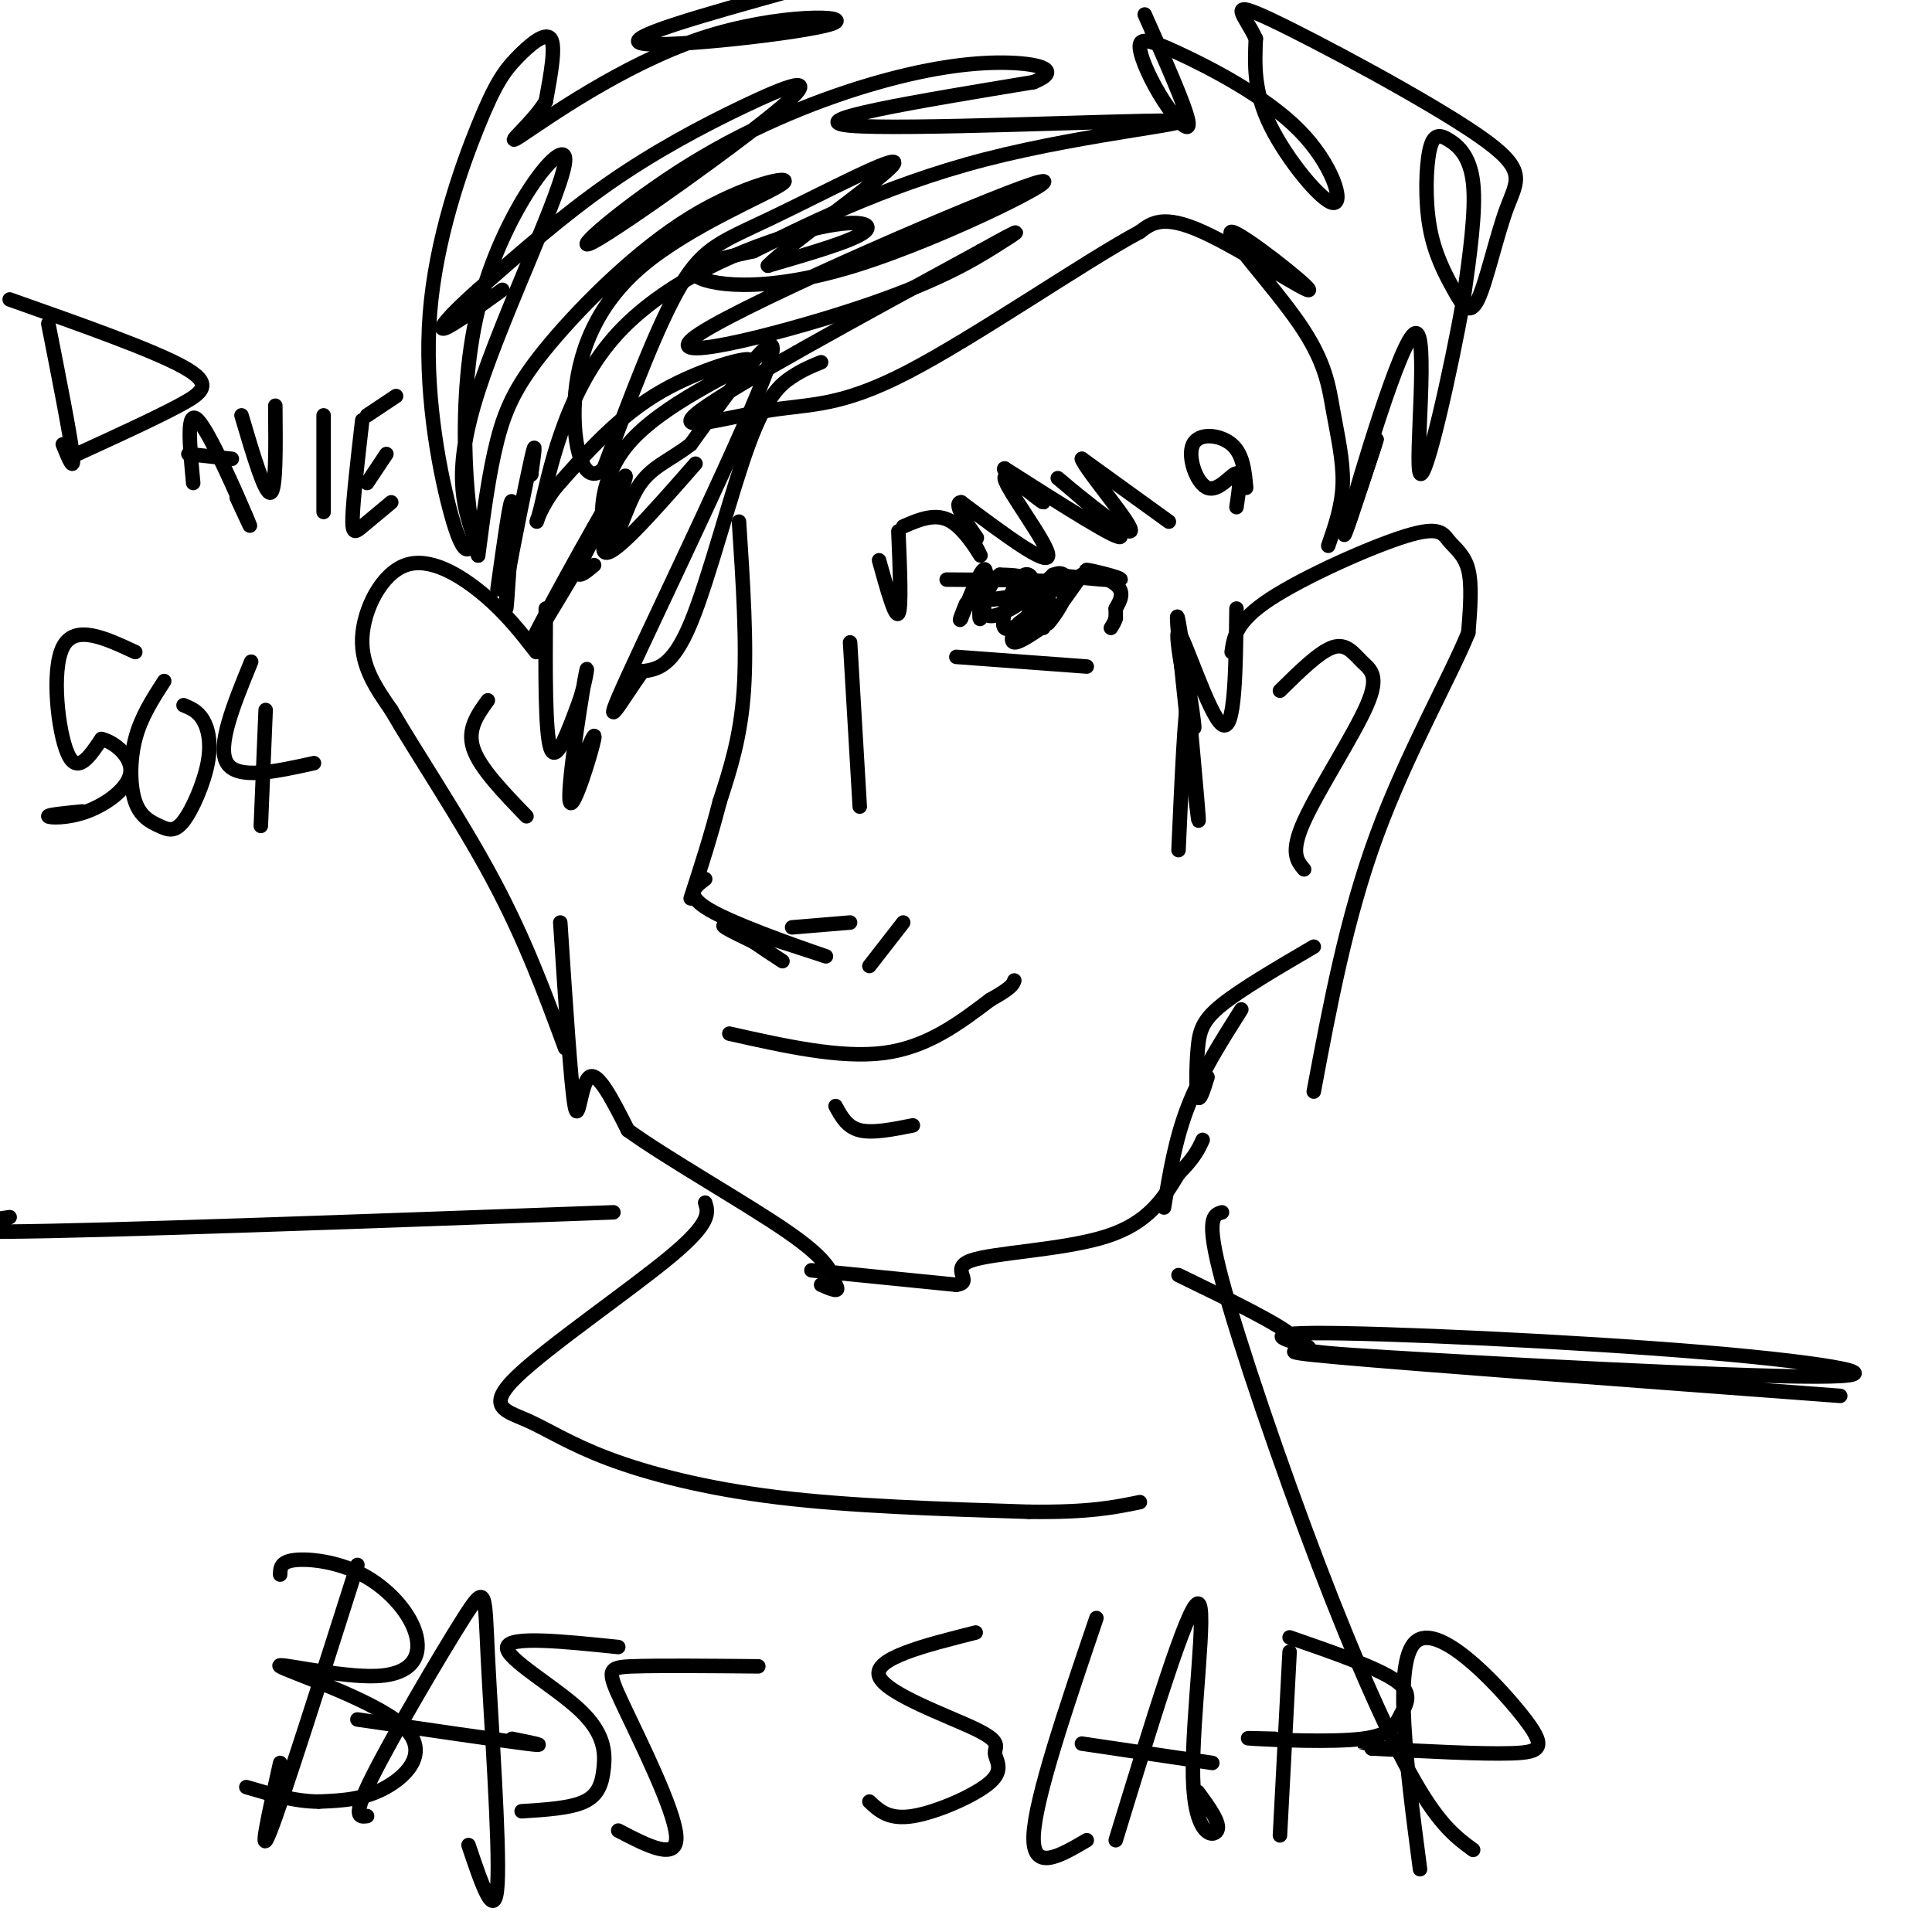 <svg viewBox='0 0 400 400' version='1.1' xmlns='http://www.w3.org/2000/svg' xmlns:xlink='http://www.w3.org/1999/xlink'><g fill='none' stroke='#000000' stroke-width='3' stroke-linecap='round' stroke-linejoin='round'><path d='M111,135c-3.143,-4.036 -6.286,-8.071 -11,-12c-4.714,-3.929 -11.000,-7.750 -16,-6c-5.000,1.750 -8.714,9.071 -9,15c-0.286,5.929 2.857,10.464 6,15'/><path d='M81,147c4.933,8.556 14.267,22.444 21,35c6.733,12.556 10.867,23.778 15,35'/><path d='M255,135c0.451,-3.174 0.903,-6.348 8,-11c7.097,-4.652 20.841,-10.783 28,-13c7.159,-2.217 7.735,-0.520 9,1c1.265,1.520 3.219,2.863 4,6c0.781,3.137 0.391,8.069 0,13'/><path d='M304,131c-3.644,9.000 -12.756,25.000 -19,42c-6.244,17.000 -9.622,35.000 -13,53'/><path d='M256,126c-0.149,12.946 -0.298,25.893 -3,24c-2.702,-1.893 -7.958,-18.625 -9,-19c-1.042,-0.375 2.131,15.607 3,19c0.869,3.393 -0.565,-5.804 -2,-15'/><path d='M245,135c-0.798,-5.488 -1.792,-11.708 -1,-3c0.792,8.708 3.369,32.345 4,37c0.631,4.655 -0.685,-9.673 -2,-24'/><path d='M246,145c-0.667,1.167 -1.333,16.083 -2,31'/><path d='M113,126c-0.083,12.917 -0.167,25.833 1,29c1.167,3.167 3.583,-3.417 6,-10'/><path d='M120,145c1.432,-4.211 2.013,-9.737 1,-4c-1.013,5.737 -3.619,22.737 -3,25c0.619,2.263 4.463,-10.211 5,-13c0.537,-2.789 -2.231,4.105 -5,11'/><path d='M103,122c1.378,-9.911 2.756,-19.822 3,-18c0.244,1.822 -0.644,15.378 -1,20c-0.356,4.622 -0.178,0.311 0,-4'/><path d='M105,120c1.111,-6.311 3.889,-20.089 5,-25c1.111,-4.911 0.556,-0.956 0,3'/><path d='M110,98c0.000,0.500 0.000,0.250 0,0'/><path d='M170,75c-1.815,0.726 -3.631,1.452 -6,3c-2.369,1.548 -5.292,3.917 -9,14c-3.708,10.083 -8.202,27.881 -12,37c-3.798,9.119 -6.899,9.560 -10,10'/><path d='M133,139c-4.143,5.774 -9.500,15.208 -3,1c6.500,-14.208 24.857,-52.060 29,-64c4.143,-11.940 -5.929,2.030 -16,16'/><path d='M143,92c-4.662,3.597 -8.317,4.590 -11,9c-2.683,4.410 -4.396,12.237 -6,11c-1.604,-1.237 -3.100,-11.538 4,-20c7.100,-8.462 22.796,-15.086 25,-17c2.204,-1.914 -9.085,0.882 -18,6c-8.915,5.118 -15.458,12.559 -22,20'/><path d='M115,101c-4.432,5.773 -4.514,10.204 -3,4c1.514,-6.204 4.622,-23.044 15,-35c10.378,-11.956 28.025,-19.026 39,-22c10.975,-2.974 15.279,-1.850 13,0c-2.279,1.850 -11.139,4.425 -20,7'/><path d='M159,55c4.057,-4.238 24.201,-18.332 26,-21c1.799,-2.668 -14.746,6.089 -25,11c-10.254,4.911 -14.215,5.974 -19,14c-4.785,8.026 -10.392,23.013 -16,38'/><path d='M125,97c-4.160,4.126 -6.561,-4.560 -6,-14c0.561,-9.440 4.082,-19.634 14,-28c9.918,-8.366 26.232,-14.905 29,-17c2.768,-2.095 -8.011,0.253 -19,7c-10.989,6.747 -22.189,17.893 -29,26c-6.811,8.107 -9.232,13.173 -11,20c-1.768,6.827 -2.884,15.413 -4,24'/><path d='M99,115c-1.994,-5.289 -4.978,-30.510 0,-51c4.978,-20.490 17.917,-36.247 18,-31c0.083,5.247 -12.691,31.499 -18,48c-5.309,16.501 -3.155,23.250 -1,30'/><path d='M98,111c-0.908,5.129 -2.679,2.951 -5,-6c-2.321,-8.951 -5.191,-24.675 -4,-40c1.191,-15.325 6.443,-30.252 10,-39c3.557,-8.748 5.419,-11.317 8,-14c2.581,-2.683 5.880,-5.481 7,-4c1.120,1.481 0.060,7.240 -1,13'/><path d='M113,21c-2.901,4.735 -9.653,10.073 -5,7c4.653,-3.073 20.711,-14.556 37,-20c16.289,-5.444 32.809,-4.850 27,-3c-5.809,1.850 -33.945,4.957 -39,4c-5.055,-0.957 12.973,-5.979 31,-11'/><path d='M237,3c4.202,9.434 8.404,18.867 9,22c0.596,3.133 -2.413,-0.035 -5,-4c-2.587,-3.965 -4.753,-8.727 -5,-11c-0.247,-2.273 1.426,-2.057 8,1c6.574,3.057 18.051,8.953 25,16c6.949,7.047 9.371,15.243 7,15c-2.371,-0.243 -9.535,-8.927 -13,-16c-3.465,-7.073 -3.233,-12.537 -3,-18'/><path d='M260,8c-2.275,-4.986 -6.462,-8.449 3,-4c9.462,4.449 32.574,16.812 43,24c10.426,7.188 8.168,9.201 6,15c-2.168,5.799 -4.246,15.386 -6,19c-1.754,3.614 -3.186,1.257 -5,-2c-1.814,-3.257 -4.011,-7.414 -5,-13c-0.989,-5.586 -0.770,-12.600 0,-16c0.770,-3.400 2.092,-3.185 4,-2c1.908,1.185 4.402,3.338 5,9c0.598,5.662 -0.701,14.831 -2,24'/><path d='M303,62c-2.530,14.300 -7.853,38.049 -9,36c-1.147,-2.049 1.884,-29.898 -1,-29c-2.884,0.898 -11.681,30.542 -14,39c-2.319,8.458 1.841,-4.271 6,-17'/><path d='M285,91c0.000,0.167 -3.000,9.083 -6,18'/><path d='M275,113c1.442,-4.154 2.884,-8.309 3,-13c0.116,-4.691 -1.092,-9.919 -2,-15c-0.908,-5.081 -1.514,-10.016 -7,-18c-5.486,-7.984 -15.852,-19.016 -14,-19c1.852,0.016 15.922,11.081 16,12c0.078,0.919 -13.835,-8.309 -22,-12c-8.165,-3.691 -10.583,-1.846 -13,0'/><path d='M236,48c-11.533,6.188 -33.864,21.659 -48,29c-14.136,7.341 -20.075,6.553 -29,8c-8.925,1.447 -20.836,5.128 -14,0c6.836,-5.128 32.418,-19.064 58,-33'/><path d='M203,52c10.559,-5.885 7.956,-4.099 3,-1c-4.956,3.099 -12.265,7.509 -29,13c-16.735,5.491 -42.896,12.063 -32,5c10.896,-7.062 58.848,-27.759 69,-31c10.152,-3.241 -17.498,10.974 -37,17c-19.502,6.026 -30.858,3.865 -33,2c-2.142,-1.865 4.929,-3.432 12,-5'/><path d='M156,52c9.250,-4.547 26.376,-13.415 48,-19c21.624,-5.585 47.745,-7.888 38,-8c-9.745,-0.112 -55.356,1.968 -66,1c-10.644,-0.968 13.678,-4.984 38,-9'/><path d='M214,17c5.884,-2.366 1.594,-3.781 -5,-4c-6.594,-0.219 -15.490,0.759 -27,4c-11.510,3.241 -25.633,8.746 -39,17c-13.367,8.254 -25.980,19.256 -20,16c5.980,-3.256 30.551,-20.770 39,-28c8.449,-7.230 0.775,-4.177 -8,0c-8.775,4.177 -18.650,9.479 -28,16c-9.350,6.521 -18.175,14.260 -27,22'/><path d='M99,60c-6.289,5.556 -8.511,8.444 -7,8c1.511,-0.444 6.756,-4.222 12,-8'/><path d='M242,108c0.000,0.000 -18.000,-13.000 -18,-13'/><path d='M224,95c0.673,2.289 11.356,14.510 10,15c-1.356,0.490 -14.750,-10.753 -15,-11c-0.250,-0.247 12.643,10.501 13,12c0.357,1.499 -11.821,-6.250 -24,-14'/><path d='M208,97c-1.215,0.013 7.746,7.045 8,7c0.254,-0.045 -8.201,-7.166 -8,-5c0.201,2.166 9.057,13.619 9,16c-0.057,2.381 -9.029,-4.309 -18,-11'/><path d='M199,104c-2.000,0.022 2.000,5.578 3,7c1.000,1.422 -1.000,-1.289 -3,-4'/><path d='M199,107c0.679,1.619 3.875,7.667 4,8c0.125,0.333 -2.821,-5.048 -6,-7c-3.179,-1.952 -6.589,-0.476 -10,1'/><path d='M144,96c-9.077,10.351 -18.155,20.702 -19,18c-0.845,-2.702 6.542,-18.458 4,-15c-2.542,3.458 -15.012,26.131 -18,32c-2.988,5.869 3.506,-5.065 10,-16'/><path d='M121,115c3.071,-5.738 5.750,-12.083 5,-11c-0.750,1.083 -4.929,9.595 -6,13c-1.071,3.405 0.964,1.702 3,0'/><path d='M203,125c0.060,-2.304 0.119,-4.607 0,-3c-0.119,1.607 -0.417,7.125 0,6c0.417,-1.125 1.548,-8.893 1,-10c-0.548,-1.107 -2.774,4.446 -5,10'/><path d='M199,128c-0.667,1.167 0.167,-0.917 1,-3'/><path d='M196,120c12.978,0.067 25.956,0.133 26,1c0.044,0.867 -12.844,2.533 -16,3c-3.156,0.467 3.422,-0.267 10,-1'/><path d='M213,123c0.067,3.889 0.133,7.778 1,7c0.867,-0.778 2.533,-6.222 3,-7c0.467,-0.778 -0.267,3.111 -1,7'/><path d='M198,136c0.000,0.000 27.000,2.000 27,2'/><path d='M258,101c-0.319,-3.496 -0.638,-6.992 -3,-9c-2.362,-2.008 -6.767,-2.528 -8,0c-1.233,2.528 0.707,8.104 3,9c2.293,0.896 4.941,-2.887 6,-3c1.059,-0.113 0.530,3.443 0,7'/><path d='M224,119c-3.485,4.862 -6.970,9.723 -7,10c-0.030,0.277 3.395,-4.031 4,-7c0.605,-2.969 -1.611,-4.600 -4,-2c-2.389,2.600 -4.951,9.431 -5,10c-0.049,0.569 2.415,-5.123 2,-8c-0.415,-2.877 -3.707,-2.938 -7,-3'/><path d='M207,119c-2.131,1.422 -3.959,6.476 -3,8c0.959,1.524 4.706,-0.481 7,-2c2.294,-1.519 3.134,-2.551 3,-4c-0.134,-1.449 -1.242,-3.316 -3,-1c-1.758,2.316 -4.166,8.816 -3,10c1.166,1.184 5.904,-2.947 7,-4c1.096,-1.053 -1.452,0.974 -4,3'/><path d='M211,129c-1.156,1.533 -2.044,3.867 -1,4c1.044,0.133 4.022,-1.933 7,-4'/><path d='M218,119c6.887,0.708 13.774,1.417 14,1c0.226,-0.417 -6.208,-1.958 -7,-2c-0.792,-0.042 4.060,1.417 6,3c1.940,1.583 0.970,3.292 0,5'/><path d='M231,126c0.000,1.167 0.000,1.583 0,2'/><path d='M231,128c-0.167,0.667 -0.583,1.333 -1,2'/><path d='M153,108c0.833,12.667 1.667,25.333 1,35c-0.667,9.667 -2.833,16.333 -5,23'/><path d='M149,166c-1.833,7.167 -3.917,13.583 -6,20'/><path d='M146,182c-2.345,1.744 -4.690,3.488 2,7c6.690,3.512 22.417,8.792 23,9c0.583,0.208 -13.976,-4.655 -19,-6c-5.024,-1.345 -0.512,0.827 4,3'/><path d='M156,195c1.667,1.167 3.833,2.583 6,4'/><path d='M164,192c0.000,0.000 12.000,-1.000 12,-1'/><path d='M180,200c0.000,0.000 7.000,-9.000 7,-9'/><path d='M151,214c11.500,2.583 23.000,5.167 32,4c9.000,-1.167 15.500,-6.083 22,-11'/><path d='M205,207c4.500,-2.500 4.750,-3.250 5,-4'/><path d='M101,145c-2.167,3.000 -4.333,6.000 -3,10c1.333,4.000 6.167,9.000 11,14'/><path d='M116,191c1.111,16.956 2.222,33.911 3,38c0.778,4.089 1.222,-4.689 3,-6c1.778,-1.311 4.889,4.844 8,11'/><path d='M130,234c8.133,5.889 24.467,15.111 33,21c8.533,5.889 9.267,8.444 10,11'/><path d='M173,266c1.167,1.833 -0.917,0.917 -3,0'/><path d='M168,263c0.000,0.000 30.000,3.000 30,3'/><path d='M198,266c3.833,-0.524 -1.583,-3.333 3,-5c4.583,-1.667 19.167,-2.190 28,-5c8.833,-2.810 11.917,-7.905 15,-13'/><path d='M244,243c3.333,-3.333 4.167,-5.167 5,-7'/><path d='M253,251c-1.738,0.500 -3.476,1.000 0,14c3.476,13.000 12.167,38.500 20,59c7.833,20.500 14.810,36.000 20,45c5.190,9.000 8.595,11.500 12,14'/><path d='M146,249c0.641,2.042 1.281,4.084 -7,11c-8.281,6.916 -25.484,18.707 -32,25c-6.516,6.293 -2.344,7.089 2,9c4.344,1.911 8.862,4.938 17,8c8.138,3.062 19.897,6.161 35,8c15.103,1.839 33.552,2.420 52,3'/><path d='M213,313c12.500,0.167 17.750,-0.917 23,-2'/><path d='M244,264c10.701,5.193 21.403,10.386 24,13c2.597,2.614 -2.910,2.648 19,4c21.910,1.352 71.237,4.020 89,4c17.763,-0.020 3.961,-2.729 -23,-5c-26.961,-2.271 -67.082,-4.104 -81,-4c-13.918,0.104 -1.632,2.143 -1,3c0.632,0.857 -10.391,0.530 6,2c16.391,1.470 60.195,4.735 104,8'/><path d='M127,251c-52.583,1.917 -105.167,3.833 -126,4c-20.833,0.167 -9.917,-1.417 1,-3'/><path d='M74,324c-7.667,24.083 -15.333,48.167 -18,55c-2.667,6.833 -0.333,-3.583 2,-14'/><path d='M58,326c0.023,-1.326 0.046,-2.652 3,-3c2.954,-0.348 8.838,0.283 14,3c5.162,2.717 9.601,7.519 11,12c1.399,4.481 -0.244,8.640 -8,9c-7.756,0.360 -21.625,-3.079 -20,-2c1.625,1.079 18.745,6.675 25,12c6.255,5.325 1.644,10.379 -3,13c-4.644,2.621 -9.322,2.811 -14,3'/><path d='M66,373c-4.833,0.000 -9.917,-1.500 -15,-3'/><path d='M76,376c-1.603,0.211 -3.206,0.421 1,-8c4.206,-8.421 14.220,-25.474 19,-33c4.780,-7.526 4.325,-5.526 5,8c0.675,13.526 2.478,38.579 2,47c-0.478,8.421 -3.239,0.211 -6,-8'/><path d='M74,356c14.833,2.167 29.667,4.333 35,5c5.333,0.667 1.167,-0.167 -3,-1'/><path d='M108,375c5.046,-0.313 10.093,-0.625 13,-2c2.907,-1.375 3.676,-3.812 4,-7c0.324,-3.188 0.203,-7.128 -5,-12c-5.203,-4.872 -15.486,-10.678 -15,-13c0.486,-2.322 11.743,-1.161 23,0'/><path d='M128,379c6.220,3.238 12.440,6.476 12,1c-0.440,-5.476 -7.542,-19.667 -11,-27c-3.458,-7.333 -3.274,-7.810 2,-8c5.274,-0.190 15.637,-0.095 26,0'/><path d='M265,143c4.104,-4.046 8.207,-8.093 11,-9c2.793,-0.907 4.274,1.324 6,3c1.726,1.676 3.695,2.797 1,9c-2.695,6.203 -10.056,17.486 -13,24c-2.944,6.514 -1.472,8.257 0,10'/><path d='M272,196c-7.476,4.375 -14.952,8.750 -19,12c-4.048,3.250 -4.667,5.375 -5,9c-0.333,3.625 -0.381,8.750 0,10c0.381,1.250 1.190,-1.375 2,-4'/><path d='M257,209c-4.167,6.583 -8.333,13.167 -11,20c-2.667,6.833 -3.833,13.917 -5,21'/><path d='M10,67c2.250,11.417 4.500,22.833 5,27c0.500,4.167 -0.750,1.083 -2,-2'/><path d='M2,62c14.844,5.244 29.689,10.489 36,14c6.311,3.511 4.089,5.289 -1,8c-5.089,2.711 -13.044,6.356 -21,10'/><path d='M40,100c-0.733,-7.800 -1.467,-15.600 1,-13c2.467,2.600 8.133,15.600 10,20c1.867,4.400 -0.067,0.200 -2,-4'/><path d='M39,94c0.000,0.000 9.000,1.000 9,1'/><path d='M50,86c2.417,8.167 4.833,16.333 6,16c1.167,-0.333 1.083,-9.167 1,-18'/><path d='M67,86c0.000,0.000 0.000,20.000 0,20'/><path d='M75,87c-0.933,8.111 -1.867,16.222 -2,20c-0.133,3.778 0.533,3.222 2,2c1.467,-1.222 3.733,-3.111 6,-5'/><path d='M76,100c0.000,0.000 4.000,-6.000 4,-6'/><path d='M76,86c0.000,0.000 6.000,-4.000 6,-4'/><path d='M28,135c-6.289,-2.933 -12.578,-5.867 -15,-1c-2.422,4.867 -0.978,17.533 1,22c1.978,4.467 4.489,0.733 7,-3'/><path d='M21,153c2.837,0.656 6.431,3.794 6,7c-0.431,3.206 -4.885,6.478 -9,8c-4.115,1.522 -7.890,1.292 -8,1c-0.110,-0.292 3.445,-0.646 7,-1'/><path d='M34,141c-2.414,3.738 -4.828,7.476 -6,12c-1.172,4.524 -1.103,9.833 0,13c1.103,3.167 3.240,4.191 5,5c1.760,0.809 3.142,1.402 5,-1c1.858,-2.402 4.193,-7.801 5,-12c0.807,-4.199 0.088,-7.200 -1,-9c-1.088,-1.800 -2.544,-2.400 -4,-3'/><path d='M52,137c-3.583,8.750 -7.167,17.500 -5,21c2.167,3.500 10.083,1.750 18,0'/><path d='M55,147c0.000,0.000 -1.000,24.000 -1,24'/><path d='M180,373c2.003,1.900 4.007,3.799 9,3c4.993,-0.799 12.976,-4.297 16,-7c3.024,-2.703 1.089,-4.611 1,-6c-0.089,-1.389 1.668,-2.259 -4,-5c-5.668,-2.741 -18.762,-7.355 -20,-11c-1.238,-3.645 9.381,-6.323 20,-9'/><path d='M227,335c-6.333,18.667 -12.667,37.333 -13,45c-0.333,7.667 5.333,4.333 11,1'/><path d='M231,381c7.470,-24.405 14.940,-48.810 17,-49c2.060,-0.190 -1.292,23.833 -1,36c0.292,12.167 4.226,12.476 5,11c0.774,-1.476 -1.613,-4.738 -4,-8'/><path d='M224,361c0.000,0.000 27.000,4.000 27,4'/><path d='M267,342c0.000,0.000 -2.000,38.000 -2,38'/><path d='M267,339c9.124,3.163 18.249,6.325 22,9c3.751,2.675 2.129,4.861 1,7c-1.129,2.139 -1.766,4.230 -8,5c-6.234,0.770 -18.067,0.220 -22,0c-3.933,-0.220 0.033,-0.110 4,0'/><path d='M294,387c-2.798,-21.315 -5.595,-42.631 -1,-47c4.595,-4.369 16.583,8.208 22,15c5.417,6.792 4.262,7.798 -2,8c-6.262,0.202 -17.631,-0.399 -29,-1'/><path d='M284,362c-3.833,-0.167 1.083,-0.083 6,0'/><path d='M173,229c1.167,2.167 2.333,4.333 5,5c2.667,0.667 6.833,-0.167 11,-1'/><path d='M186,110c0.333,8.000 0.667,16.000 0,17c-0.667,1.000 -2.333,-5.000 -4,-11'/><path d='M176,133c0.000,0.000 2.000,34.000 2,34'/></g>
</svg>